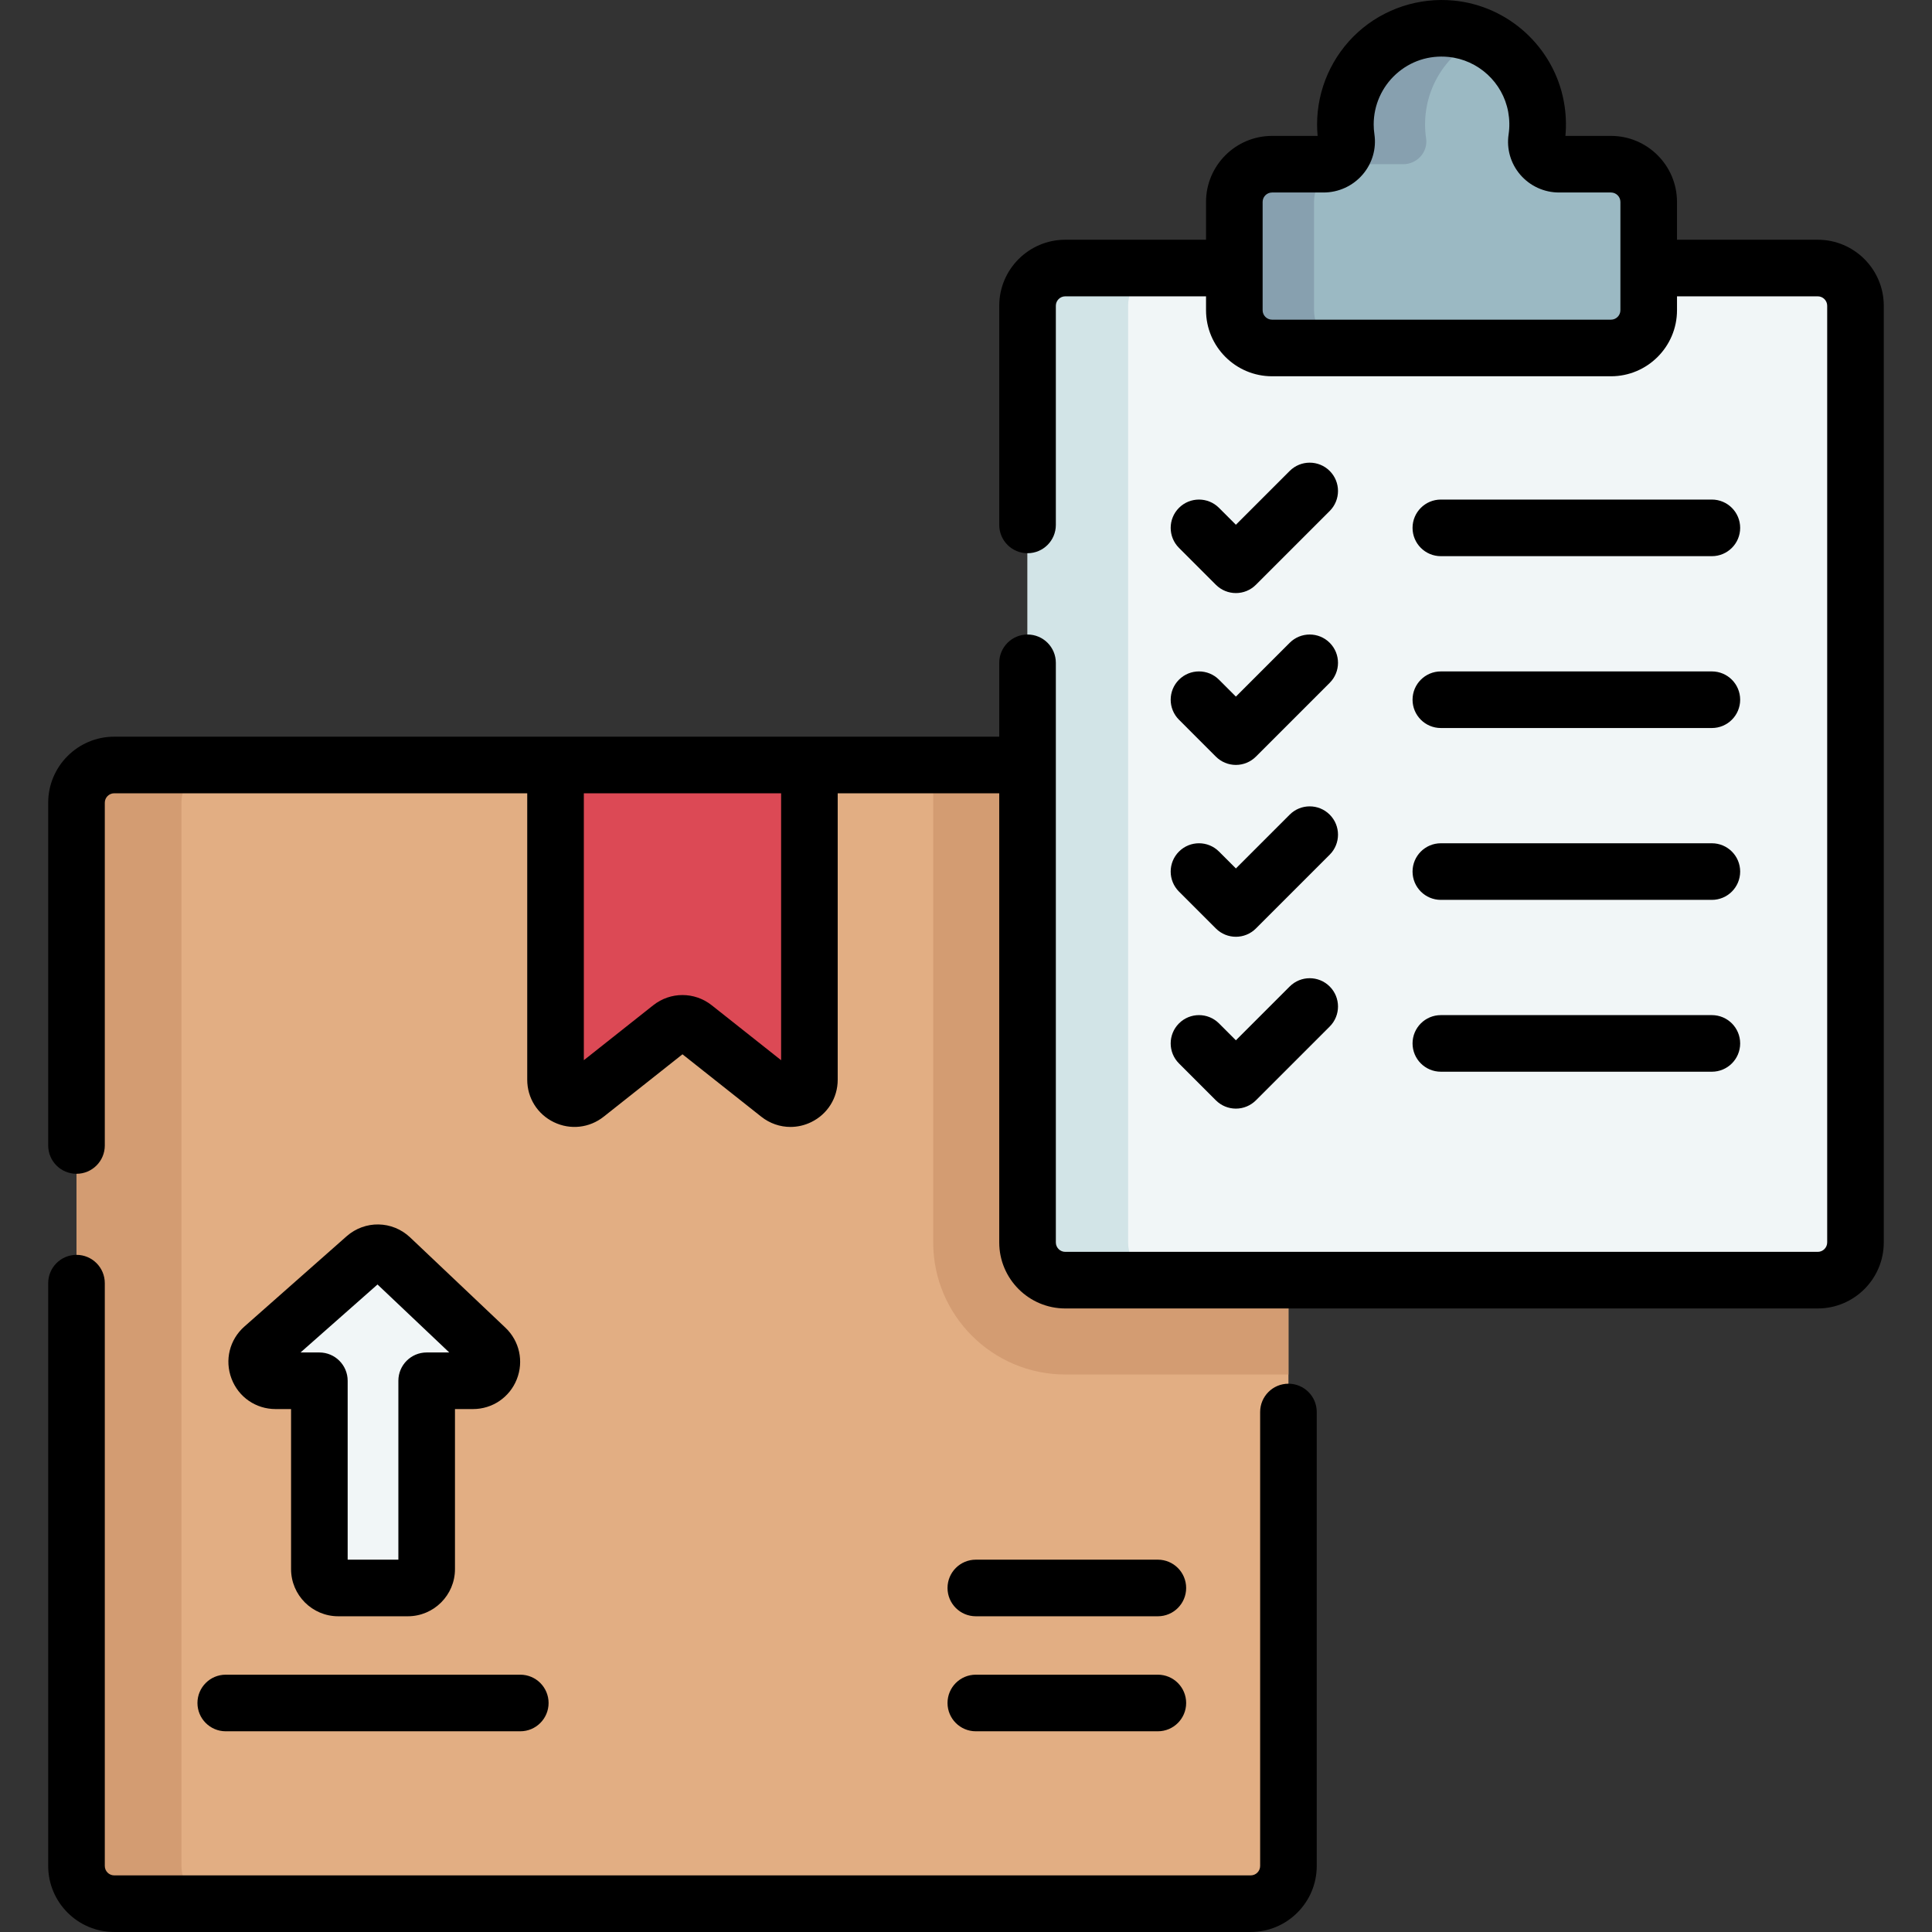 <?xml version="1.0" encoding="UTF-8" standalone="no"?>
<!DOCTYPE svg PUBLIC "-//W3C//DTD SVG 1.1//EN" "http://www.w3.org/Graphics/SVG/1.1/DTD/svg11.dtd">
<svg width="100%" height="100%" viewBox="0 0 512 512" version="1.1" xmlns="http://www.w3.org/2000/svg" xmlns:xlink="http://www.w3.org/1999/xlink" xml:space="preserve" xmlns:serif="http://www.serif.com/" style="fill-rule:evenodd;clip-rule:evenodd;stroke-linejoin:round;stroke-miterlimit:2;">
    <rect x="0" y="0" width="512" height="512" fill="#333333" stroke="none"/>
    <g transform="matrix(1,0,0,1,0,0)">
        <g>
            <path d="M331.452,504.496L30.274,504.496C24.751,504.496 20.274,500.019 20.274,494.496L20.274,212.728C20.274,207.205 24.751,202.728 30.274,202.728L331.452,202.728C336.975,202.728 341.452,207.205 341.452,212.728L341.452,494.496C341.452,500.019 336.975,504.496 331.452,504.496Z" style="fill:rgb(226,174,131);fill-rule:nonzero;"/>
        </g>
        <g>
            <path d="M331.452,202.728L247.31,202.728L247.31,329.256C247.31,348.555 263.011,364.256 282.31,364.256L341.452,364.256L341.452,212.728C341.452,207.205 336.975,202.728 331.452,202.728Z" style="fill:rgb(211,156,114);fill-rule:nonzero;"/>
        </g>
        <g>
            <path d="M48.083,494.496L48.083,212.728C48.083,207.205 52.56,202.728 58.083,202.728L30.274,202.728C24.751,202.728 20.274,207.205 20.274,212.728L20.274,494.496C20.274,500.019 24.751,504.496 30.274,504.496L58.083,504.496C52.56,504.496 48.083,500.019 48.083,494.496Z" style="fill:rgb(211,156,114);fill-rule:nonzero;"/>
        </g>
        <g>
            <path d="M206.399,290.055L183.967,272.291C182.148,270.851 179.578,270.851 177.759,272.291L155.327,290.055C152.049,292.651 147.223,290.316 147.223,286.135L147.223,202.728L214.503,202.728L214.503,286.135C214.503,290.316 209.676,292.65 206.399,290.055Z" style="fill:rgb(220,73,85);fill-rule:nonzero;"/>
        </g>
        <g>
            <path d="M89.635,420.83L108.073,420.83C110.834,420.83 113.073,418.591 113.073,415.83L113.073,365.918L125.335,365.918C129.855,365.918 132.055,360.397 128.774,357.288L103.544,333.383C101.664,331.602 98.736,331.551 96.795,333.265L69.73,357.17C66.278,360.219 68.435,365.918 73.04,365.918L84.635,365.918L84.635,415.83C84.635,418.591 86.873,420.83 89.635,420.83Z" style="fill:rgb(241,246,247);fill-rule:nonzero;"/>
        </g>
        <g>
            <path d="M282.309,339.255L481.722,339.255C487.245,339.255 491.722,334.778 491.722,329.255L491.722,81.031C491.722,75.508 487.245,71.031 481.722,71.031L282.309,71.031C276.786,71.031 272.309,75.508 272.309,81.031L272.309,329.255C272.309,334.778 276.786,339.255 282.309,339.255Z" style="fill:rgb(241,246,247);fill-rule:nonzero;"/>
        </g>
        <g>
            <path d="M298.962,329.256L298.962,81.031C298.962,75.508 303.439,71.031 308.962,71.031L282.309,71.031C276.786,71.031 272.309,75.508 272.309,81.031L272.309,329.255C272.309,334.778 276.786,339.255 282.309,339.255L308.962,339.255C303.44,339.256 298.962,334.778 298.962,329.256Z" style="fill:rgb(210,228,231);fill-rule:nonzero;"/>
        </g>
        <g>
            <path d="M426.922,43.514L413.157,43.514C409.532,43.514 406.67,40.315 407.211,36.731C407.617,34.038 407.597,31.205 407.063,28.291C405.039,17.248 395.768,8.721 384.595,7.623C369.367,6.127 356.54,18.052 356.54,32.972C356.54,34.227 356.633,35.459 356.811,36.663C357.348,40.291 354.421,43.513 350.754,43.513L337.11,43.513C331.587,43.513 327.11,47.99 327.11,53.513L327.11,82.215C327.11,87.738 331.587,92.215 337.11,92.215L426.922,92.215C432.445,92.215 436.922,87.738 436.922,82.215L436.922,53.514C436.922,47.991 432.444,43.514 426.922,43.514Z" style="fill:rgb(155,185,195);fill-rule:nonzero;"/>
        </g>
        <g>
            <path d="M348.23,82.216L348.23,53.514C348.23,47.991 352.707,43.514 358.23,43.514L371.874,43.514C375.541,43.514 378.468,40.291 377.931,36.664C377.753,35.46 377.66,34.227 377.66,32.973C377.66,22.67 383.777,13.798 392.577,9.785C390.093,8.648 387.404,7.9 384.595,7.624C369.367,6.128 356.54,18.052 356.54,32.973C356.54,34.228 356.633,35.46 356.811,36.664C357.348,40.292 354.421,43.514 350.754,43.514L337.11,43.514C331.587,43.514 327.11,47.991 327.11,53.514L327.11,82.216C327.11,87.739 331.587,92.216 337.11,92.216L358.23,92.216C352.707,92.216 348.23,87.739 348.23,82.216Z" style="fill:rgb(135,160,175);fill-rule:nonzero;"/>
        </g>
        <g>
            <path d="M341.451,366.696C337.308,366.696 333.951,370.054 333.951,374.196L333.951,494.496C333.951,495.874 332.83,496.996 331.451,496.996L30.273,496.996C28.895,496.996 27.773,495.874 27.773,494.496L27.773,340.047C27.773,335.905 24.415,332.547 20.273,332.547C16.131,332.547 12.773,335.905 12.773,340.047L12.773,494.496C12.773,504.145 20.624,511.996 30.273,511.996L331.451,511.996C341.1,511.996 348.951,504.145 348.951,494.496L348.951,374.196C348.951,370.054 345.594,366.696 341.451,366.696Z" style="fill-rule:nonzero;"/>
            <path d="M52.326,451.31C52.326,455.452 55.684,458.81 59.826,458.81L137.881,458.81C142.023,458.81 145.381,455.452 145.381,451.31C145.381,447.168 142.023,443.81 137.881,443.81L59.826,443.81C55.684,443.81 52.326,447.168 52.326,451.31Z" style="fill-rule:nonzero;"/>
            <path d="M89.635,428.33L108.073,428.33C114.966,428.33 120.573,422.723 120.573,415.83L120.573,373.418L125.335,373.418C130.483,373.418 135.041,370.328 136.947,365.545C138.853,360.762 137.67,355.384 133.932,351.844L108.703,327.939C103.97,323.455 96.716,323.328 91.83,327.645L64.765,351.549C60.834,355.022 59.493,360.436 61.349,365.341C63.205,370.247 67.794,373.417 73.04,373.417L77.135,373.417L77.135,415.829C77.135,422.722 82.742,428.33 89.635,428.33ZM100.045,340.401L119.061,358.418L113.073,358.418C108.931,358.418 105.573,361.776 105.573,365.918L105.573,413.33L92.135,413.33L92.135,365.918C92.135,361.776 88.777,358.418 84.635,358.418L79.647,358.418L100.045,340.401Z" style="fill-rule:nonzero;"/>
            <path d="M258.603,458.81L306.843,458.81C310.986,458.81 314.343,455.452 314.343,451.31C314.343,447.168 310.986,443.81 306.843,443.81L258.603,443.81C254.461,443.81 251.103,447.168 251.103,451.31C251.103,455.452 254.46,458.81 258.603,458.81Z" style="fill-rule:nonzero;"/>
            <path d="M258.603,428.33L306.843,428.33C310.986,428.33 314.343,424.972 314.343,420.83C314.343,416.688 310.986,413.33 306.843,413.33L258.603,413.33C254.461,413.33 251.103,416.688 251.103,420.83C251.103,424.972 254.46,428.33 258.603,428.33Z" style="fill-rule:nonzero;"/>
            <path d="M481.723,63.531L444.422,63.531L444.422,53.514C444.422,43.865 436.571,36.014 426.922,36.014L414.851,36.014C415.131,33.007 414.995,29.962 414.44,26.939C411.812,12.597 399.841,1.585 385.329,0.159C376.036,-0.756 366.754,2.299 359.874,8.535C352.989,14.777 349.041,23.683 349.041,32.972C349.041,33.986 349.089,35.004 349.183,36.014L337.11,36.014C327.461,36.014 319.61,43.865 319.61,53.514L319.61,63.531L282.31,63.531C272.661,63.531 264.81,71.382 264.81,81.031L264.81,139.109C264.81,143.251 268.167,146.609 272.31,146.609C276.453,146.609 279.81,143.251 279.81,139.109L279.81,81.031C279.81,79.653 280.931,78.531 282.31,78.531L319.611,78.531L319.611,82.216C319.611,91.865 327.462,99.716 337.111,99.716L426.923,99.716C436.572,99.716 444.423,91.865 444.423,82.216L444.423,78.531L481.724,78.531C483.103,78.531 484.224,79.653 484.224,81.031L484.224,329.255C484.224,330.633 483.103,331.755 481.724,331.755L282.31,331.755C280.931,331.755 279.81,330.633 279.81,329.255L279.81,175.653C279.81,171.511 276.453,168.153 272.31,168.153C268.167,168.153 264.81,171.511 264.81,175.653L264.81,195.228L30.273,195.228C20.624,195.228 12.773,203.079 12.773,212.728L12.773,303.567C12.773,307.709 16.131,311.067 20.273,311.067C24.415,311.067 27.773,307.709 27.773,303.567L27.773,212.728C27.773,211.35 28.895,210.228 30.273,210.228L139.722,210.228L139.722,286.135C139.722,290.97 142.426,295.282 146.779,297.387C151.132,299.492 156.191,298.936 159.982,295.934L180.862,279.399L201.741,295.934C204.008,297.729 206.728,298.65 209.48,298.65C211.33,298.65 213.194,298.234 214.944,297.387C219.297,295.282 222.001,290.97 222.001,286.135L222.001,210.228L264.808,210.228L264.808,329.255C264.808,338.904 272.659,346.755 282.308,346.755L481.721,346.755C491.37,346.755 499.221,338.904 499.221,329.255L499.221,81.031C499.223,71.382 491.372,63.531 481.723,63.531ZM429.422,82.216C429.422,83.594 428.301,84.716 426.922,84.716L337.11,84.716C335.731,84.716 334.61,83.594 334.61,82.216L334.61,53.514C334.61,52.136 335.731,51.014 337.11,51.014L350.754,51.014C354.732,51.014 358.505,49.286 361.105,46.272C363.661,43.31 364.8,39.407 364.231,35.562C364.105,34.711 364.041,33.84 364.041,32.972C364.041,27.909 366.194,23.053 369.949,19.649C373.753,16.199 378.698,14.577 383.862,15.087C391.751,15.862 398.258,21.848 399.686,29.644C400.053,31.649 400.09,33.657 399.795,35.612C399.216,39.449 400.343,43.346 402.887,46.302C405.464,49.297 409.207,51.014 413.157,51.014L426.923,51.014C428.302,51.014 429.423,52.136 429.423,53.514L429.423,82.216L429.422,82.216ZM207.002,280.966L188.623,266.411C184.055,262.793 177.671,262.792 173.102,266.411L154.723,280.966L154.723,210.228L207.003,210.228L207.003,280.966L207.002,280.966Z" style="fill-rule:nonzero;"/>
            <path d="M352.388,124.808C349.459,121.879 344.711,121.879 341.781,124.808L327.525,139.064L323.049,134.588C320.119,131.659 315.371,131.659 312.442,134.588C309.513,137.517 309.513,142.266 312.442,145.194L322.221,154.973C323.686,156.438 325.605,157.17 327.525,157.17C329.444,157.17 331.364,156.438 332.829,154.973L352.389,135.414C355.316,132.486 355.316,127.737 352.388,124.808Z" style="fill-rule:nonzero;"/>
            <path d="M381.841,147.391L453.662,147.391C457.805,147.391 461.162,144.033 461.162,139.891C461.162,135.749 457.805,132.391 453.662,132.391L381.841,132.391C377.698,132.391 374.341,135.749 374.341,139.891C374.341,144.033 377.698,147.391 381.841,147.391Z" style="fill-rule:nonzero;"/>
            <path d="M341.78,170.35L327.524,184.606L323.048,180.129C320.119,177.2 315.37,177.2 312.442,180.129C309.512,183.058 309.512,187.806 312.441,190.735L322.22,200.515C323.627,201.922 325.534,202.712 327.524,202.712C329.514,202.712 331.42,201.922 332.828,200.515L352.388,180.956C355.317,178.027 355.317,173.278 352.388,170.35C349.459,167.422 344.711,167.421 341.78,170.35Z" style="fill-rule:nonzero;"/>
            <path d="M381.841,192.933L453.662,192.933C457.805,192.933 461.162,189.575 461.162,185.433C461.162,181.291 457.805,177.933 453.662,177.933L381.841,177.933C377.698,177.933 374.341,181.291 374.341,185.433C374.341,189.575 377.698,192.933 381.841,192.933Z" style="fill-rule:nonzero;"/>
            <path d="M312.441,236.278L322.22,246.057C323.685,247.522 325.604,248.254 327.524,248.254C329.443,248.254 331.363,247.522 332.828,246.057L352.388,226.498C355.317,223.569 355.317,218.821 352.388,215.892C349.459,212.963 344.711,212.962 341.781,215.892L327.525,230.148L323.049,225.672C320.119,222.743 315.371,222.743 312.442,225.672C309.513,228.6 309.513,233.349 312.441,236.278Z" style="fill-rule:nonzero;"/>
            <path d="M381.841,238.475L453.662,238.475C457.805,238.475 461.162,235.117 461.162,230.975C461.162,226.833 457.805,223.475 453.662,223.475L381.841,223.475C377.698,223.475 374.341,226.833 374.341,230.975C374.341,235.117 377.698,238.475 381.841,238.475Z" style="fill-rule:nonzero;"/>
            <path d="M341.78,261.434L327.524,275.69L323.048,271.213C320.119,268.284 315.37,268.284 312.442,271.213C309.512,274.142 309.512,278.89 312.441,281.819L322.22,291.599C323.627,293.006 325.534,293.796 327.524,293.796C329.514,293.796 331.42,293.006 332.828,291.599L352.388,272.04C355.317,269.111 355.317,264.363 352.388,261.434C349.459,258.504 344.711,258.504 341.78,261.434Z" style="fill-rule:nonzero;"/>
            <path d="M381.841,284.016L453.662,284.016C457.805,284.016 461.162,280.658 461.162,276.516C461.162,272.374 457.805,269.016 453.662,269.016L381.841,269.016C377.698,269.016 374.341,272.374 374.341,276.516C374.341,280.658 377.698,284.016 381.841,284.016Z" style="fill-rule:nonzero;"/>
        </g>
    </g>
</svg>
